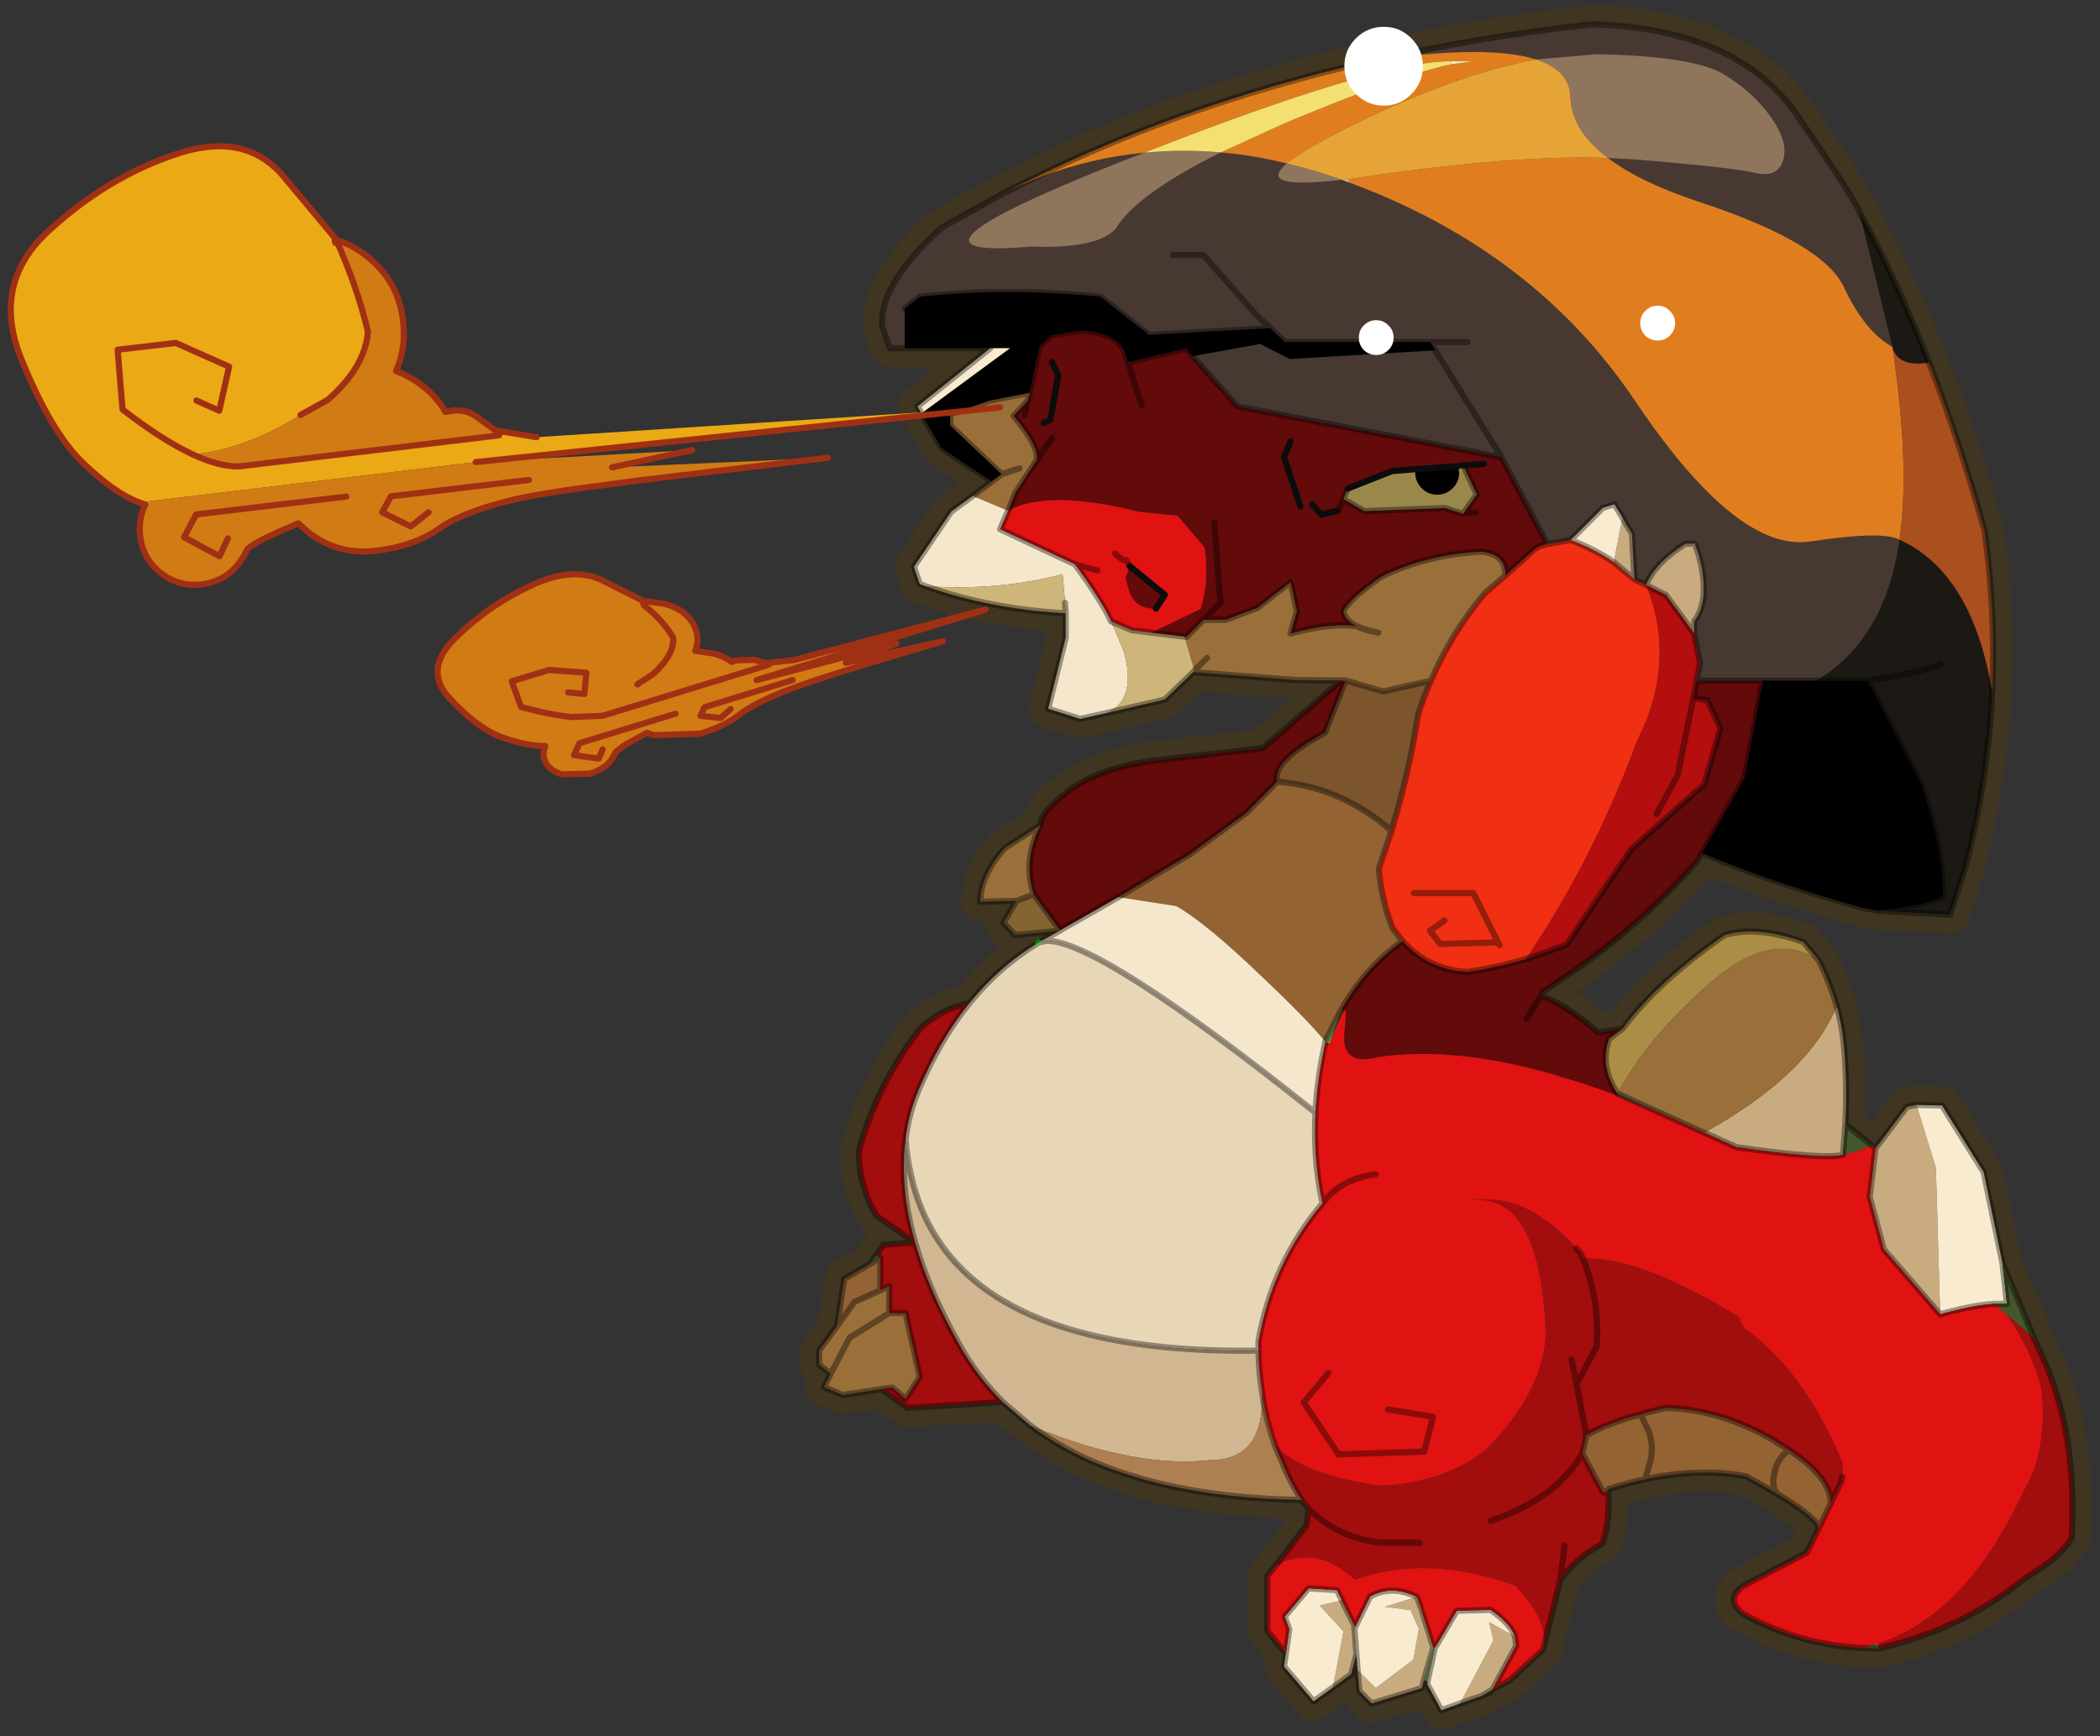 <svg width="682" height="564" xmlns="http://www.w3.org/2000/svg" xmlns:xlink="http://www.w3.org/1999/xlink">
 <rect width="100%" height="100%" fill="#333333" stroke="none"/>
 <defs>
  <g transform="matrix(1,0,0,1,192.55,294) " id="shape0">
   <path id="svg_1" stroke-opacity="0" stroke-linejoin="round" stroke-linecap="round" stroke="#ff00ff" fill="none" d="m187.95,-293.5l0,380l-379.95,0l-0.05,0l0,-380l380,0m-95,294.1l-189.95,0"/>
   <path id="svg_2" stroke-opacity="0" stroke-linejoin="round" stroke-linecap="round" stroke="#ff00ff" fill="none" d="m187.95,-293.5l-190,190l190,190m-380,-380l190,190l-189.95,190"/>
   <path id="svg_3" stroke-width="6.25" stroke-linejoin="round" stroke-linecap="round" stroke="#3f3521" fill="none" d="m107.35,-231.7q-9.7,-14.2 -33.35,-14.85q-18.4,2 -35.2,5.8q-33.15,7.4 -60.35,21.65l-9.95,5.5q-10.25,9.2 -9.8,16l1.25,3.6l16.3,0l-11.8,9.5l0.6,1.1l3.3,5.7l8.15,5.4l-6.6,4.9l-6,8.95l0.95,2.8l0.9,0.35q10.3,3.7 22.75,4.35l0,4l-2.8,11.55l5.15,1.65l13.75,-3.15l4.65,-4.5l16.7,1.3l7.3,0.1l-12.75,11l-18.35,2.1q-8.3,1.25 -13.05,4.75q-4.7,3.55 -4.65,5.65l-5.85,3.75q-3.9,4.35 -4,8.7l5.9,-0.15l-2.05,3.55l1.8,2l7.3,-0.75l0.05,0l0.05,0l-0.1,0l-2.2,1.3l-1.2,0.65l-0.15,0.1q-6.3,3.8 -11.15,9.85q-3.85,0.55 -7.65,3.65q-7.2,9.05 -10.25,20.3q0,5.5 2.8,10.45l6.3,4.4l-5.1,0.35l-2.2,3.1l-4.15,2.4l-1.25,7.75l-2.9,3.95l0,2.2l1.95,1.55l-1.1,2.1l3.05,1.3l6.3,-0.9l4.2,3.05l15.45,-0.95q2.05,2.05 4.5,3.8q6.8,5.15 16.2,8.1q2.65,0.8 5.55,1.5q9.9,2.25 22.25,2.5l1.15,1.45l-0.35,2.65l-6.35,8.2l0,8.95l3,3.65l-0.3,2.15l4.8,5.65l6.05,-4.35l0.9,-3.3l0.5,6l2,2l8.15,-2.55l0.3,-1.25l0.6,0.2l0,0.55l2.3,4.15l6.6,-2.35l4.4,-2.5l5.45,-4.95l2.8,-11.3q1.7,-2.4 3.95,-4.1q1.35,-1 2.9,-1.8q1.25,-3.4 1,-8.9q3,-1 6,-1.6q8.8,-1.9 16.35,-0.55l5.4,3.1l0.05,0.05l0.5,0.3q5.85,3.65 5.8,5.1l-1.9,3.9l-10.35,5.4q-2.95,2.3 0,4.5q8.85,5.05 19.4,5.6l2.75,0.05q13.75,-3.25 23.5,-11.3q6.35,-3.85 7.7,-6.75q0.95,-17.85 -5.3,-30.45l-5.95,-14.1l-3.05,-14.75l-6.7,-10.8l-4.2,-0.1l-1.55,0.3l-5.1,6.7l-4.9,-3.9q0.35,-6.95 -0.3,-13.4l-1.05,-5.75q-1.05,-3.7 -3,-7.45l-2.4,-2.95q-7.5,-2.7 -12.8,-1.15q-10.9,7.6 -16.55,15.15l-3.95,0.7l-2.3,-1.85q-3.35,-2.65 -7,-4.2l0.35,-0.65l6.65,-4.5q5.2,-3.8 9.9,-8.05q4.4,-4.1 8.4,-8.6l0.8,-1.3q7.35,3.05 13.45,5.05q12.2,4 15.05,4.3l11.85,0.55l2.4,-7.65q3.65,-14.15 4.35,-28.45q0.6,-13 -1.25,-26.2q-4.1,-14.65 -9,-27.3q-5.2,-13.25 -11.3,-24.35q-0.35,-1.6 -10.05,-15.7m-72,245.6l0.05,0.15l0.1,-0.35l-0.15,0.2"/>
   <path id="svg_4" fill-rule="evenodd" fill="#473932" d="m122.75,-194.15q-4.5,-2.5 -7.9,-9.75q-3.45,-7.25 -23.75,-13.9q-9.45,-3.15 -14.55,-7.05l4.4,0.25q15.95,1.3 19.6,2.2q3.6,0.8 4.45,-2.1q0.9,-2.9 -2,-7q-2.85,-4.05 -7.75,-7q-5,-2.9 -20.55,-3.2l-9.85,0.85q-7.75,-2.45 -26.05,0.1q16.8,-3.75 35.15,-5.8q23.7,0.7 33.35,14.85q9.7,14.1 10.1,15.7l5.35,21.85m-88.2,-26.7q30.1,11.1 46.5,35.6q16.45,24.45 28.3,22.7q11.85,-1.8 14.55,-0.3q-2.35,16.35 -13.55,22.9l-8.65,0l-10.75,0l0.55,-2.85l-0.95,-4.8l0,-2q1.3,-1.65 1.55,-4.4q0.15,-4.1 -1.45,-8.2l-1.5,0q-5.05,3.2 -6.4,6.7l-1.9,-0.9l-0.4,-7.4l-1.2,-2l-0.05,-0.15l-0.3,-0.5l-1.3,-2.15l-1.9,0.6l-5.2,5.2l-3.8,0.65l-7.45,-14.1l-42.85,-8.25l-7.3,-8.15l11,-2l4.75,2.45l23.65,-1.4l-0.85,-1.35l-23.55,0l-2.4,-2.25l-15.55,0.85l-4.1,0.25l-7.9,-6.2q-15.5,-1.55 -29.35,0l-2.45,1.9l0,6.45l-2.4,0l-1.25,-3.6q-0.5,-6.85 9.75,-16.05l9.95,-5.5q11.05,-5.5 22.85,-6.6l-3.5,1.35q-40.8,16.15 -14.9,13.9q10.55,0.4 13.7,-2.8q3.3,-5.65 17.15,-12.5q5.3,0.45 10.7,1.8q-5.1,4.3 8.95,2.65l1.2,0.45m-28.65,11.75l4.95,0l8.5,9.65l2.35,2.25l-2.35,-2.25l-8.5,-9.65l-4.95,0m42.6,15.5l10.75,17.35l-10.75,-17.35m5.25,-1.35l-6.1,0l6.1,0"/>
   <path id="svg_5" fill-rule="evenodd" fill="#e07e1f" d="m76.55,-224.85q5.1,3.9 14.55,7.05q20.3,6.65 23.75,13.9q3.4,7.25 7.9,9.75q2.9,19.3 1.15,31.3q-2.7,-1.5 -14.55,0.3q-11.85,1.75 -28.3,-22.7q-16.4,-24.5 -46.5,-35.6l-0.1,-0.55l3.1,-0.45q23.8,-3.5 39,-3m-37.75,-15.9q18.3,-2.55 26.05,-0.1q-12.85,2.35 -30.25,10.9q-7.6,3.8 -10.2,6q-5.4,-1.35 -10.7,-1.8l10.4,-4.75q18.6,-7.8 27,-9.55l3.5,-0.5l-3.65,0q-11.85,0 -49.7,14.85q-11.8,1.1 -22.85,6.6q27.25,-14.2 60.4,-21.65"/>
   <path id="svg_6" fill-rule="evenodd" fill="#8f755c" d="m64.85,-240.85l9.85,-0.85q15.55,0.3 20.55,3.2q4.9,2.95 7.75,7q2.9,4.1 2,7q-0.85,2.9 -4.45,2.1q-3.65,-0.9 -19.6,-2.2l-4.4,-0.25q-5.95,-4.45 -6.1,-9.95q-0.15,-4.3 -5.6,-6.05m-63.6,15.15q6.1,-0.6 12.45,-0.05q-13.85,6.85 -17.15,12.5q-3.15,3.2 -13.7,2.8q-25.9,2.25 14.9,-13.9l3.5,-1.35m32.1,4.4q-14.05,1.65 -8.95,-2.65q4.45,1.05 8.95,2.65"/>
   <path id="svg_7" fill-rule="evenodd" fill="#1c1813" d="m122.75,-194.15l-5.35,-21.85q6.1,11.1 11.3,24.4q-5.15,0.8 -5.95,-2.55m-12.4,54.2q11.2,-6.55 13.55,-22.9q11.8,5.35 15.05,24.7q-0.7,14.35 -4.35,28.45l-2.5,7.75l-11.8,-0.65l2.8,-0.35q5.85,-0.8 7.85,-1.95q0.05,-7.7 -3.5,-18.15l-8.7,-16.9l-8.4,0m20.3,-2.85q-1.15,1.15 -11.9,2.85q10.75,-1.7 11.9,-2.85"/>
   <path id="svg_8" fill-rule="evenodd" fill="#aa4f1e" d="m123.9,-162.85q1.75,-12 -1.15,-31.3q0.8,3.35 5.95,2.55q4.9,12.6 9,27.25q1.85,13.2 1.25,26.2q-3.25,-19.35 -15.05,-24.7"/>
   <path id="svg_9" fill-rule="evenodd" fill="#c8ac80" d="m82.75,-155.5q1.35,-3.5 6.4,-6.7l1.5,0q1.6,4.1 1.45,8.2q-0.25,2.75 -1.55,4.4l0,2l-4.6,-6.3q-1.6,-0.75 -3.2,-1.6m30.95,68.4q0.8,2.9 1.1,5.75q0.65,6.5 0.3,13.45l-0.4,4.95q-3.05,0.8 -17.3,-1.25l-5.2,-2.35q16.9,-9.35 21.5,-20.55m6.3,23.1l5.1,-6.75l1.55,-0.3l3.15,10.2l0.7,23.8l-9.15,-10.55l-2.3,-8.55l0.95,-7.85m-63.9,88.9l-3.55,1.25l5.4,-10.25l-0.7,-2.95l4.2,2.35l0.2,1.45l-3.85,7.15l-1.7,1m-9.45,-2.55l-0.3,1.3l-8.15,2.5l-2,-2l-0.25,-2.9l-0.05,-0.5l2.95,2.9l6.1,-4.6l0.9,-5l-1.35,-3.05l-4.15,-0.55l5.15,-1.6l0.1,0.1l0.55,1.65l0.2,0.65l1.85,5.8l-1.55,5.3m-11.75,-1.1l-0.1,0.2l-2.9,2.1l1.7,-9.1l-3.85,-4.2l3.6,-0.85l0,0.05l2.15,4.3l-0.15,0.15l0.05,0.2l0.3,4.05l-0.8,3.1m44,-187.7l0.3,0.5l0.05,0.15l1.2,2l0.4,7.4l-3.35,-2.8l1.4,-7.25"/>
   <path id="svg_10" fill-rule="evenodd" fill="#000000" d="m101.7,-139.95l8.65,0l8.4,0l8.7,16.9q3.55,10.45 3.5,18.15q-2,1.15 -7.85,1.95l-2.8,0.35l-1.8,-0.35q-3.9,-0.9 -13.2,-3.95q-6.15,-2 -13.5,-5.05l6.9,-12.15l3,-15.85m-125.2,-32.35l-8.15,-5.4l-3.3,-5.65l14.4,-10.6l-3.2,0l-13.9,0l0,-6.45l2.45,-1.9q13.85,-1.55 29.35,0l7.9,6.2l4.1,-0.25l15.55,-0.85l2.4,2.25l23.55,0l0.85,1.35l-23.65,1.4l-4.75,-2.45l-11,2l-0.5,-0.6l-0.5,-0.65l-1.95,-2.45l1.95,2.45l-0.05,0l-9.45,2.25l-0.55,-1.8q-1.5,-3 -6.95,-3.35l-4.95,0.75l-1.9,1.8l-1.6,7.5l0,0.05l-6.6,1.3l-6.3,2.2l0,1.8l8.35,7.9l-1.6,1.2m75.7,-2.5l0.2,1.05q0,1.5 -1.05,2.55q-1.05,1.05 -2.55,1.05q-1.45,0 -2.5,-1.05q-1.05,-1.05 -1.05,-2.55l0.05,-0.55l6.9,-0.5"/>
   <path id="svg_11" fill-rule="evenodd" fill="#b40e0e" d="m90.55,-147.6l0.95,4.8l-0.55,2.85l-0.55,2.9l2.3,0.25l2.1,4.6l-2.6,9.05l-11.9,10.6l-10.45,15.45l-3.2,1.2l-3.4,1.15l3.4,-5.3l1.75,-2.9q7.6,-12.9 12.95,-27.45q6.35,-12.5 1.4,-25.1q1.6,0.85 3.2,1.6l4.6,6.3m-6.1,29.3l3.4,-6.25l2.55,-12.5l-2.55,12.5l-3.4,6.25"/>
   <path id="svg_12" fill-rule="evenodd" fill="#630a0a" d="m90.95,-139.95l10.75,0l-3,15.85l-6.9,12.15l-0.75,1.3q-3.55,4.05 -7.5,7.7l-0.95,0.9q-4.7,4.25 -9.85,8.05l-6.1,4.15l-0.6,0.4l-0.35,0.6l0.95,0.4q3.15,1.5 6.1,3.8l2.25,1.85l3.95,-0.65l-2.2,1.65q-1.6,4.45 1.35,8.9l-0.1,0.3l-5.25,-1.85l-6.1,-1.85q-15.7,-4.3 -27.5,-2.5q-6.2,1.6 -5.35,-4.55q0.45,-3.9 -0.2,-2.95l-0.35,-0.2q3.95,-6.95 9.95,-11.15q4.2,4.65 10.5,5q4.75,-0.7 9.55,-2.1l3.4,-1.15l3.2,-1.2l10.45,-15.45l11.9,-10.6l2.6,-9.05l-2.1,-4.6l-2.3,-0.25l0.55,-2.9m-106.55,23.45q-0.05,-2.1 4.7,-5.65q4.75,-3.5 13.05,-4.75l18.35,-2.1l12.75,-11l0.6,0.3l-3.25,8.2q-8.7,4.7 -7.75,7.95l-5.05,5.1l-9.15,6.7l-11.6,6.95l-9.45,5.4l-4.3,-5.85q-1.75,-5.6 1.1,-11.25m24.2,-76.75l0.5,0.6l7.3,8.15l42.85,8.25l7.45,14.1q-1.5,0.35 -2.05,0.85l-4.75,4.25q0.1,-3.55 -4.05,-3.85q-8.75,0.5 -16,4q-5.25,3.6 -6.25,5.65q0.2,1.45 2.15,2.45q-4.3,-0.6 -10.75,1.2l1.05,-3.65l-1.05,-4.7l-5.4,4.2l-5.1,1.9l-3.6,0l-2.8,2.8l-0.3,-0.05l-5.4,-0.65l8,-3.85q1.45,-4.6 0.65,-10l-4.4,-5.15l-6.1,-0.6q-14.9,-3.75 -21.4,-0.2l1.2,-2.95l3.15,-4.85l0.1,-0.05q1.15,-1.9 -3.55,-7.55l2.3,-2.5l0.3,-1.25l0,-0.05l1.6,-7.5l1.9,-1.8l4.95,-0.75q5.45,0.35 6.95,3.35l0.55,1.8l9.45,-2.25l0.55,0.65m-26.8,10.3l0.55,-2.5l-0.55,2.5m4.5,3.55l-2.7,4l2.7,-4m-1.35,-2.4l1.05,-0.5l1.3,-7.3l-1.05,-2.1l1.05,2.1l-1.3,7.3l-1.05,0.5m27.65,16.15l1.05,13.05l-2.75,2.75l2.75,-2.75l-1.05,-13.05m-9.45,14l-0.35,0q-3.25,-0.05 -4.1,-3.2l-0.5,-1.8l0.7,-1.9l5.7,4.65l-1.45,2.25m53.25,-23.5l-3.35,0.25l3.35,-0.25m-11.1,0.85l-3.8,0.3l-7.2,2.85l-0.7,1.7l3.4,1.95l13.1,-0.5l2.8,0.9l0.15,0l2.2,-3.1l-2.2,-4.7l-0.85,0.1l-6.9,0.5m9.75,7l-2,0.2l2,-0.2m-28.4,-0.9l-2.7,-8.05l1.05,-2.55l-1.05,2.55l2.7,8.05m5.95,0.75l0.15,-0.2l-0.25,0.1l0.1,0.1m-0.1,-0.1l-2.45,0.65l-1.5,-1.65l1.5,1.65l2.45,-0.65m1.1,-1.9l-0.85,1.8l0.85,-1.8m29.75,84.4l2.35,-3.8l-2.35,3.8m-62.5,-99.6l-2.25,-7l2.25,7"/>
   <path id="svg_13" fill-rule="evenodd" fill="#f8ebcf" d="m126.65,-71.05l4.15,0.1l6.75,10.8l3.05,14.75l0.75,6.65l-0.65,0l-1.35,0q-3.5,0.2 -8.85,1.7l-0.7,-23.8l-3.15,-10.2m-74.1,97.2l-3.05,1.1l-2.25,-4.15l0,-0.55l1.2,-5.45l0.05,-0.05l3.5,-5.95l5.5,-0.15q3.25,2.25 3.95,4.35l-4.2,-2.35l0.7,2.95l-5.4,10.25m-20.65,-2.6l-3.15,2.25l-4.8,-5.65l0.3,-2.1l0.55,-3.95l-0.75,-2.05l3.9,-4.6l4.6,0.3l0.8,1.65l-3.6,0.85l3.85,4.2l-1.7,9.1m-66.85,-206.9l-0.6,-1.15l11.8,-9.45l3.2,0l-14.4,10.6m113.85,16.9l-1.4,7.25q-3,-2.05 -7,-3.6l5.2,-5.2l1.9,-0.6l1.3,2.15m-43.4,180.2l2.45,-5l0.25,-0.1q3.35,-1.75 7.3,0.2l-5.15,1.6l4.15,0.55l1.35,3.05l-0.9,5l-6.1,4.6l-2.95,-2.9l-0.2,-2.6l-0.3,-4.05l0.1,-0.35"/>
   <path id="svg_14" fill-rule="evenodd" fill="#ac8d46" d="m78.95,-83.45q5.65,-7.6 16.55,-15.2q5.35,-1.55 12.8,1.15l2.45,2.95q-7.65,-5.1 -17.75,3.8q-10.15,8.9 -14.9,17.85q-2.95,-4.45 -1.35,-8.9l2.2,-1.65"/>
   <path id="svg_15" fill-rule="evenodd" fill="#9a6f3a" d="m110.75,-94.55q1.9,3.75 2.95,7.45q-4.6,11.2 -21.5,20.55l-0.05,0l-7.2,-3.25l-6.85,-3.1q4.75,-8.95 14.9,-17.85q10.1,-8.9 17.75,-3.8m-152.15,69.65l-6.3,0.95l-3.05,-1.3l1.1,-2.15l-1.9,-1.5l0,-2.25l2.9,-3.95l2.85,-3.95l4.2,-1.9l1.45,-0.7l0,4.4l2.65,0l2.3,10.35l-2.3,3.6l-2.15,-1.85l-1.75,0.25m21.9,-79.3l-5.9,0.15q0.1,-4.35 4,-8.7l5.8,-3.75q-2.85,5.65 -1.1,11.25l-2.8,1.05m52.75,-35.8l-7.3,-0.05l-16.75,-1.3l0.2,-0.25l-1.6,-5.5l0.3,0.05l2.8,-2.8l3.6,0l5.1,-1.9l5.4,-4.2l1.05,4.7l-1.05,3.65q6.45,-1.8 10.75,-1.2q-1.95,-1 -2.15,-2.45q1,-2.05 6.25,-5.65q7.25,-3.5 16,-4q4.15,0.3 4.05,3.85l-3.4,2.95q-5.4,6.45 -8.7,14.15l-7.75,1.75l-6.15,-1.8l-0.65,0m-59.85,-29.95l3.1,-2.35l1.6,-1.2l-8.35,-7.9l0,-1.8l6.3,-2.2l6.6,-1.3l-0.3,1.25l-2.3,2.5q4.7,5.65 3.55,7.55l-0.1,0.05l-3.15,4.85l-1.2,2.95l-5.75,-2.4m7.6,-4.5l-2.9,0.95l2.9,-0.95m30.45,30.8l-2.05,2.05l2.05,-2.05m24.3,-5.15q1.35,0.65 3.5,1.05q-2.15,-0.4 -3.5,-1.05m-85.4,121.4l3.05,-5.85l6.45,-4l-6.45,4l-3.05,5.85"/>
   <path id="svg_16" fill-rule="evenodd" fill="#e01212" d="m119.45,-64.45l0.55,0.45l-0.95,7.85l2.3,8.55l9.15,10.55q5.35,-1.5 8.85,-1.7l2.05,1.85q4.1,6 5.55,11.95q1.05,10.1 -2.9,16.65q-9.3,20.05 -23.65,24.75l-2.5,0.7q-10.6,-0.55 -19.45,-5.6q-2.9,-2.2 0,-4.45l10.4,-5.45l1.9,-3.9l2,-4.15l1.65,-3.4l0.2,-0.85l0.1,-2.15q-6.35,-15.2 -16,-21.95l-0.95,-1.9q-8.2,-5 -14.55,-7.35q-5.95,-2.2 -10.45,-2.1l-0.25,0l-0.45,-1l-0.65,-0.65q-2.35,-2.65 -4.75,-4.4q-5.8,-4.3 -12.05,-3.45q10.95,-1 11.85,21.45q-0.15,9.45 -9.75,19.15q-6.6,5.25 -17.05,5.8q-12.6,-1.7 -17.2,-6.6l-0.45,-1.4q-1.15,-3.6 -1.65,-7.4q-0.5,-3.2 -0.55,-6.55l0,-1.55q2.25,-12.75 10.4,-22.35q-0.85,-3.95 -1.1,-7.9q-0.2,-3.4 -0.05,-6.85q0.3,-5.6 1.6,-11.4l0.7,0.15l0.95,-2.4q0.85,-2.3 1.3,-2.85q0.65,-0.95 0.2,2.95q-0.85,6.15 5.35,4.55q11.8,-1.8 27.5,2.5l6.1,1.85l5.25,1.85l6.95,2.8l7.2,3.25l0.05,0l5.2,2.35q14.25,2.05 17.3,1.25l0.05,0.1l4.7,-1.6m-53.45,81.9l-5.45,4.95l-2.75,1.5l3.85,-7.15l-0.2,-1.45q-0.7,-2.1 -3.95,-4.35l-5.5,0.15l-3.5,5.95l-0.3,0l-1.85,-5.8l-0.2,-0.65l-0.55,-1.65l-0.1,-0.1q-3.95,-1.95 -7.3,-0.2l-0.25,0.1l-2.45,5l-2.15,-4.3l0,-0.05l-0.8,-1.65l-4.6,-0.3l-3.9,4.6l0.75,2.05l-0.55,3.95l-3,-3.65l0,-8.95l1.4,-1.75q6.65,-3.45 12.8,2.35q11.9,-4.2 26,0.95q5.85,6.05 4.5,10.45l-0.05,0.05l0.1,-0.05m-86.85,-185q6.5,-3.55 21.4,0.2l6.1,0.6l4.4,5.15q0.8,5.4 -0.65,10l-8,3.85l-3.2,-0.4l-3.35,-1.45q-1.35,-3.1 -5.85,-9.25l3.65,1l-3.65,-1l-12.15,-5.7l1.3,-3m19.75,9l-0.7,1.9l0.5,1.8q0.85,3.15 4.1,3.2l0.35,0l1.45,-2.25l-5.7,-4.65l-0.6,-1l0.6,1m-1.2,-1.05l-1.2,-1l1.2,1m41.15,99.8q-5.75,0.75 -8.65,4.75q2.9,-4 8.65,-4.75m2,38.2l7.3,1.2l-1.45,5.65l-13.9,0.45l-5.65,-8.45l4,-4.75l-4,4.75l5.65,8.45l13.9,-0.45l1.45,-5.65l-7.3,-1.2"/>
   <path id="svg_17" fill-rule="evenodd" fill="#43582c" d="m115.1,-67.9l4.35,3.45l-4.7,1.6l-0.05,-0.1l0.4,-4.95m25.5,22.5l5.15,12.25l-4.35,-3.75l-2.05,-1.85l1.35,0l0.65,0l-0.75,-6.65m-106.75,-94.3l-0.6,-0.3l0.65,0l-0.05,0.3m-1.1,-27.95l-0.15,0.2l-0.1,-0.1l0.25,-0.1m45.25,95.05l0.1,-0.3l6.85,3.1l-6.95,-2.8m-44.75,-13.85l0.35,0.15q-0.45,0.55 -1.3,2.85l-0.95,2.4l1.7,-5.1l0.2,-0.3"/>
   <path id="svg_18" fill-rule="evenodd" fill="#a20d0d" d="m145.75,-33.15l0.7,1.6l0,0.25l0.1,0q6.25,12.6 5.3,30.5q-1.35,2.85 -7.7,6.7q-9.75,8.05 -23.55,11.3l-0.2,-0.75q14.35,-4.7 23.65,-24.75q3.95,-6.55 2.9,-16.65q-1.45,-5.95 -5.55,-11.95l4.35,3.75m-69.15,24.5q0.3,5.55 -1,8.9q-1.5,0.8 -2.85,1.8q-2.25,1.7 -3.95,4.1l-2.8,11.3l-0.05,0q1.35,-4.4 -4.5,-10.45q-14.1,-5.15 -26,-0.95q-6.15,-5.8 -12.8,-2.35l4.95,-6.5l0.35,-2.65l-1.15,-1.45q-1.45,-2.25 -2.55,-4.65l-1.8,-4.25q4.6,4.9 17.2,6.6q10.45,-0.55 17.05,-5.8q9.6,-9.7 9.75,-19.15q-0.9,-22.45 -11.85,-21.45q6.25,-0.85 12.05,3.45q2.4,1.75 4.75,4.4l0.65,0.65l0.45,1l0.25,0q4.5,-0.1 10.45,2.1q6.35,2.35 14.55,7.35l0.95,1.9q9.65,6.75 16,21.95l-0.1,2.15l-0.2,0.85l-1.65,3.4q-0.15,-4 -5.85,-7.95l-0.9,-0.65l-2.35,-1.45l-0.3,-0.2q-8.6,-4.95 -17.35,-5.2l-2.8,0.65l-1.35,0.4q-5.4,1.45 -8.8,3.4l-1.6,-8.3l3.25,-6.05q0.55,-7.1 -1.95,-13.7l-0.25,-0.65l0.25,0.65q2.5,6.6 1.95,13.7l-3.25,6.05l1.6,8.3l-0.65,2.95l3.2,6q0.3,0.85 1,-0.2m-98.3,-14.15l-15.5,0.95l-4.2,-3.05l1.75,-0.25l2.15,1.85l2.3,-3.6l-2.3,-10.35l-2.65,0l0,-4.4l-1.45,0.7l0,-5.25l-0.65,-0.45l1.15,-1.7l5.15,-0.35l-6.3,-4.35q-2.85,-5 -2.85,-10.5q3.1,-11.25 10.25,-20.25q3.85,-3.15 7.65,-3.7q-4.75,5.9 -8.15,13.95q-1.65,3.85 -2.15,8.1q-1,7.75 1.55,16.75q2.25,7.9 7.3,16.8q2.85,5.05 6.95,9.1m92.35,-6.85l0.8,3.95l-0.8,-3.95m1.75,15.2q-2.1,3.6 -5.75,6.35q-3.7,2.75 -9.15,4.6q5.45,-1.85 9.15,-4.6q3.65,-2.75 5.75,-6.35m-26.45,14.5l-6.35,0q-7,-0.85 -11.65,-5.5q4.65,4.65 11.65,5.5l6.35,0m22.85,6.1l0.7,-5.65l-0.7,5.65"/>
   <path id="svg_19" fill-rule="evenodd" fill="#75a44f" d="m146.45,-31.55l0.1,0.25l-0.1,0l0,-0.25m-113.4,-54.6l-1.7,5.1l-0.7,-0.15l0,-0.15l2.4,-4.8"/>
   <path id="svg_20" fill-rule="evenodd" fill="#946334" d="m110.75,-2.25q0.05,-1.45 -5.8,-5.1l-0.55,-0.3l-0.05,-0.05l-5.35,-3.05q-7.3,-1.35 -15.8,0.35l-0.6,0.15q-2.95,0.6 -6,1.6q-0.7,1.05 -1,0.2l-3.2,-6l0.65,-2.95q3.4,-1.95 8.8,-3.4l1.35,-0.4l2.8,-0.65q8.75,0.25 17.35,5.2l0.3,0.2l2.35,1.45l0.9,0.65q5.7,3.95 5.85,7.95l-2,4.15m-159.4,-32.85l1.2,-7.7l4.2,-2.45l1.65,-0.95l0,5.25l-4.2,1.9l-2.85,3.95m153,27.4q-1.35,-0.85 -0.8,-3.4q0.45,-2.65 2.45,-3.9q-2,1.25 -2.45,3.9q-0.55,2.55 0.8,3.4m-107.3,-97.1l11.6,-6.95l9.15,-6.7l5.05,-5.1q10.35,0.8 18.55,8l-2.05,6.1q0.35,4.8 2.2,9.65l1.65,2.15q-6,4.2 -9.95,11.15l0,0.05l-0.2,0.3l-2.4,4.8q-3,-3.65 -10.3,-10.55q-9.05,-8.7 -13.9,-11.45l-9.4,-1.45m85.55,94.55l0.7,-2.5q0.8,-2.5 -0.1,-5.25l-1.35,-2.8l1.35,2.8q0.9,2.75 0.1,5.25l-0.7,2.5"/>
   <path id="svg_21" fill-rule="evenodd" fill="#497430" d="m120.6,17.2l-2.7,-0.05l2.5,-0.7l0.2,0.75m-163.85,-62.45l1,-1.4l0.65,0.45l-1.65,0.95m109.2,62.7l0.05,0l-0.1,0.05l0.05,-0.05"/>
   <path id="svg_22" fill-rule="evenodd" fill="#e6a437" d="m76.55,-224.85q-15.2,-0.5 -39,3l-3.1,0.45l-0.1,0l-1,0.1q-4.5,-1.6 -8.95,-2.65q2.6,-2.2 10.2,-6q17.4,-8.55 30.25,-10.9q5.45,1.75 5.6,6.05q0.15,5.5 6.1,9.95"/>
   <path id="svg_23" fill-rule="evenodd" fill="#f4e071" d="m50.95,-240.55l0.15,0.5q-8.4,1.75 -27,9.55l-10.4,4.75q-6.35,-0.55 -12.45,0.05q37.85,-14.85 49.7,-14.85"/>
   <path id="svg_24" fill-rule="evenodd" fill="#f4e7b9" d="m51.1,-240.05l-0.15,-0.5l3.65,0l-3.5,0.5"/>
   <path id="svg_25" fill-rule="evenodd" fill="#ff910b" d="m34.45,-221.4l0.1,0.55l-0.2,-0.55l0.1,0"/>
   <path id="svg_26" fill-rule="evenodd" fill="#d3bd98" d="m34.35,-221.4l0.2,0.55l-1.2,-0.45l1,-0.1"/>
   <path id="svg_27" fill-rule="evenodd" fill="#a47a48" d="m8.1,-193.9l0.5,0.65l-0.55,-0.65l0.05,0"/>
   <path id="svg_28" fill-rule="evenodd" fill="#f5e7cb" d="m-15.85,-97.45l1.15,-0.65l2.25,-1.25l0.05,0l0,-0.05l9.45,-5.4l9.4,1.45q4.85,2.75 13.9,11.45q7.3,6.9 10.3,10.55l0,0.15q-1.3,5.8 -1.6,11.4q-35.4,-28.2 -43.75,-27.9l-1.15,0.25m11.2,-37.3l-4.5,1l-5.2,-1.65l2.85,-11.55l0,-3.95l-0.1,-1.7l-0.4,-4.65q-10.4,2.75 -22.25,1.95l-0.95,-0.35l-0.95,-2.8l6.05,-8.95l3.5,-2.55l5.75,2.4l-1.3,3l12.15,5.7q4.5,6.15 5.85,9.25l2,4.65q2.3,7.8 -2.5,10.2"/>
   <path id="svg_29" fill-rule="evenodd" fill="#ceb579" d="m9.2,-141.35l-4.6,4.45l-9.25,2.15q4.8,-2.4 2.5,-10.2l-2,-4.65l3.35,1.45l3.2,0.4l5.4,0.65l1.6,5.5l-0.2,0.25m-20.7,-9.55q-12.45,-0.7 -22.75,-4.4q11.85,0.8 22.25,-1.95l0.4,4.65l0.1,1.7"/>
   <path id="svg_30" fill-rule="evenodd" fill="#846431" d="m-12.45,-99.35l-7.3,0.7l-1.85,-2l2.1,-3.55l2.8,-1.05l4.3,5.85l-0.05,0.05"/>
   <path id="svg_31" fill-rule="evenodd" fill="#9a884b" d="m45.3,-174.3l-0.05,0.55q0,1.5 1.05,2.55q1.05,1.05 2.5,1.05q1.5,0 2.55,-1.05q1.05,-1.05 1.05,-2.55l-0.2,-1.05l0.85,-0.1l2.2,4.7l-2.2,3.1l-0.15,0l-2.8,-0.9l-13.1,0.5l-3.4,-1.95l0.7,-1.7l7.2,-2.85l3.8,-0.3"/>
   <path id="svg_32" fill-rule="evenodd" fill="#f02f13" d="m59.9,-157.05l4.75,-4.25q0.55,-0.5 2.05,-0.85l3.8,-0.65q4,1.55 7,3.6l3.35,2.8l1.9,0.9q4.95,12.6 -1.4,25.1q-5.35,14.55 -12.95,27.45l-1.75,2.9l-3.4,5.3q-4.8,1.4 -9.55,2.1q-6.3,-0.35 -10.5,-5l-1.65,-2.15q-1.85,-4.85 -2.2,-9.65l2.05,-6.1q2.9,-9.55 4.3,-18.8q0.9,-2.9 2.1,-5.6q3.3,-7.7 8.7,-14.15l3.4,-2.95"/>
   <path id="svg_33" fill-rule="evenodd" fill="#7d552d" d="m22.85,-123.55q-0.95,-3.25 7.75,-7.95l3.25,-8.2l0.05,-0.3l6.15,1.8l7.75,-1.75q-1.2,2.7 -2.1,5.6q-1.4,9.25 -4.3,18.8q-8.2,-7.2 -18.55,-8"/>
   <path id="svg_34" fill-rule="evenodd" fill="#9b150f" d="m33.25,-86.5l0.35,0.2l-0.35,-0.15l0,-0.05"/>
   <path id="svg_35" fill-rule="evenodd" fill="#e8d7b7" d="m-27.2,-87.5q4.9,-6.05 11.2,-9.85l0.15,-0.1l1.15,-0.25q8.35,-0.3 43.75,27.9q-0.15,3.45 0.05,6.85q0.25,3.95 1.1,7.9q-8.15,9.6 -10.4,22.35l0,1.55q-16.2,0.25 -27.85,-2.7q-27.5,-6.9 -29.45,-31.6q0.5,-4.25 2.15,-8.1q3.4,-8.05 8.15,-13.95"/>
   <path id="svg_36" fill-rule="evenodd" fill="#d0b792" d="m-17.25,-19l-4.45,-3.8q-4.1,-4.05 -6.95,-9.1q-5.05,-8.9 -7.3,-16.8q-2.55,-9 -1.55,-16.75q1.95,24.7 29.45,31.6q11.65,2.95 27.85,2.7q0.05,3.35 0.55,6.55q0.25,4.75 -1.2,7.5q-2.05,3.8 -7.4,3.75q-8.55,0.95 -19.8,-2.35q-4.35,-1.3 -9.2,-3.3"/>
   <path id="svg_37" fill-rule="evenodd" fill="#ad8052" d="m26.8,-6.9q-12.4,-0.2 -22.3,-2.5q-2.85,-0.65 -5.5,-1.5q-3.75,-1.15 -7.05,-2.65q-5.05,-2.35 -9.2,-5.45q4.85,2 9.2,3.3q11.25,3.3 19.8,2.35q5.35,0.05 7.4,-3.75q1.45,-2.75 1.2,-7.5q0.5,3.8 1.65,7.4l0.45,1.4l1.8,4.25q1.1,2.4 2.55,4.65"/>
   <path id="svg_38" fill-rule="evenodd" fill="#82a66a" d="m47.25,22.55l-0.6,-0.2l1.55,-5.3l0.25,0.05l-1.2,5.45"/>
   <path id="svg_39" fill-rule="evenodd" fill="#85b456" d="m48.2,17.05l0.3,0l-0.05,0.05l-0.25,-0.05"/>
   <path id="svg_40" stroke-opacity="0.38" stroke-linejoin="round" stroke-linecap="round" stroke="#000000" fill="none" d="m117.4,-216q-0.4,-1.6 -10.1,-15.7q-9.65,-14.15 -33.35,-14.85q-18.35,2.05 -35.15,5.8m89.9,49.15q-5.2,-13.3 -11.3,-24.4m-34.65,60.5q1.35,-3.5 6.4,-6.7l1.5,0q1.6,4.1 1.45,8.2q-0.25,2.75 -1.55,4.4l0,2l0.95,4.8l-0.55,2.85l10.75,0l8.65,0l8.4,0q10.75,-1.7 11.9,-2.85m8.3,4.65q0.6,-13 -1.25,-26.2q-4.1,-14.65 -9,-27.25m-65.45,96.85l3.4,-1.15l3.2,-1.2l10.45,-15.45l11.9,-10.6l2.6,-9.05l-2.1,-4.6l-2.3,-0.25l-2.55,12.5l-3.4,6.25m6.5,-21.65l-0.55,2.9m1.4,25.1l-0.75,1.3q-3.55,4.05 -7.5,7.7l-0.95,0.9q-4.7,4.25 -9.85,8.05l-6.1,4.15l-0.6,0.4l-0.35,0.6l0.95,0.4q3.15,1.5 6.1,3.8l2.25,1.85l3.95,-0.65q5.65,-7.6 16.55,-15.2q5.35,-1.55 12.8,1.15l2.45,2.95q1.9,3.75 2.95,7.45q0.8,2.9 1.1,5.75q0.65,6.5 0.3,13.45l4.35,3.45l0.55,0.45l5.1,-6.75l1.55,-0.3l4.15,0.1l6.75,10.8l3.05,14.75l5.15,12.25l0.7,1.6l0.1,0.25q6.25,12.6 5.3,30.5q-1.35,2.85 -7.7,6.7q-9.75,8.05 -23.55,11.3l-2.7,-0.05q-10.6,-0.55 -19.45,-5.6q-2.9,-2.2 0,-4.45l10.4,-5.45l1.9,-3.9q0.05,-1.45 -5.8,-5.1l-0.55,-0.3l-0.05,-0.05l-5.35,-3.05q-7.3,-1.35 -15.8,0.35l-0.6,0.15q-2.95,0.6 -6,1.6q0.3,5.55 -1,8.9q-1.5,0.8 -2.85,1.8q-2.25,1.7 -3.95,4.1l-2.8,11.3l-5.45,4.95l-2.75,1.5l-0.3,0.45l-1.4,0.55l-3.55,1.25l-3.05,1.1l-2.25,-4.15l0,-0.55l-0.6,-0.2l-0.3,1.3l-8.15,2.5l-2,-2l-0.25,-2.9l-1.05,0l-0.1,0.2l-2.9,2.1l-3.15,2.25l-4.8,-5.65l0.3,-2.1l-3,-3.65l0,-8.95l1.4,-1.75l4.95,-6.5l0.35,-2.65l-1.15,-1.45q-12.4,-0.2 -22.3,-2.5q-2.85,-0.65 -5.5,-1.5q-3.75,-1.15 -7.05,-2.65q-5.05,-2.35 -9.2,-5.45l-4.45,-3.8l-15.5,0.95l-4.2,-3.05l-6.3,0.95l-3.05,-1.3l1.1,-2.15l-1.9,-1.5l0,-2.25l2.9,-3.95l1.2,-7.7l4.2,-2.45l1,-1.4l1.15,-1.7l5.15,-0.35l-6.3,-4.35q-2.85,-5 -2.85,-10.5q3.1,-11.25 10.25,-20.25q3.85,-3.15 7.65,-3.7q4.9,-6.05 11.2,-9.85m0.15,-0.1l1.15,-0.65l2.25,-1.25l-7.3,0.7l-1.85,-2l2.1,-3.55l-5.9,0.15q0.1,-4.35 4,-8.7l5.8,-3.75q-0.05,-2.1 4.7,-5.65q4.75,-3.5 13.05,-4.75l18.35,-2.1l12.75,-11l-7.3,-0.05l-16.75,-1.3l-4.6,4.45l-9.25,2.15l-4.5,1l-5.2,-1.65l2.85,-11.55l0,-3.95q-12.45,-0.7 -22.75,-4.4l-0.95,-0.35l-0.95,-2.8l6.05,-8.95l3.5,-2.55l3.1,-2.35l-8.15,-5.4l-3.3,-5.65l-0.6,-1.15l11.8,-9.45l-13.9,0l-2.4,0l-1.25,-3.6q-0.5,-6.85 9.75,-16.05l9.95,-5.5q27.25,-14.2 60.4,-21.65m62.9,100.8l-3,15.85l-6.9,12.15q7.35,3.05 13.5,5.05q9.3,3.05 13.2,3.95l1.8,0.35l2.8,-0.35q5.85,-0.8 7.85,-1.95q0.05,-7.7 -3.5,-18.15l-8.7,-16.9m1.55,37.35l11.8,0.65l2.5,-7.75q3.65,-14.1 4.35,-28.45m-46.75,71.6l5.2,2.35q14.25,2.05 17.3,1.25l0.4,-4.95m-30.15,-1.9l7.2,3.25l0.05,0m22.4,55.9l-0.2,0.85l-1.65,3.4l-2,4.15m9.25,-61.75l-0.95,7.85l2.3,8.55l9.15,10.55q5.35,-1.5 8.85,-1.7l1.35,0l0.65,0l-0.75,-6.65m-36.95,28.95l2.35,1.45l0.9,0.65q5.7,3.95 5.85,7.95m-6.75,-8.6q-2,1.25 -2.45,3.9q-0.55,2.55 0.8,3.4m-55.85,-185.9l-0.85,-1.35l-23.55,0l-2.4,-2.25l-15.55,0.85l1.95,2.45l0.5,0.65l0.5,0.6l7.3,8.15l42.85,8.25l-10.75,-17.35m-26.8,-3.6l-2.35,-2.25l-8.5,-9.65l-4.95,0m41.75,14.15l6.1,0m-91.4,-5.45l2.45,-1.9q13.85,-1.55 29.35,0l7.9,6.2l4.1,-0.25m-23.5,9.65l0,-0.05l1.6,-7.5l1.9,-1.8l4.95,-0.75q5.45,0.35 6.95,3.35l0.55,1.8l9.45,-2.25m-25.7,8.45l-0.55,2.5m0.85,-3.75l-0.3,1.25l-2.3,2.5q4.7,5.65 3.55,7.55l2.7,-4m-2.7,4l-0.1,0.05l-3.15,4.85l-1.2,2.95l-1.3,3l12.15,5.7q4.5,6.15 5.85,9.25l3.35,1.45l3.2,0.4l5.4,0.65l0.3,0.05l2.8,-2.8l2.75,-2.75l-1.05,-13.05m-13.7,7.1l-0.6,-1m-9.8,8.65l-0.1,-1.7m1.6,-6.25l3.65,1m2.85,-2.75l1.2,1m13.2,9.75l3.6,0l5.1,-1.9l5.4,-4.2l1.05,4.7l-1.05,3.65q6.45,-1.8 10.75,-1.2q-1.95,-1 -2.15,-2.45q1,-2.05 6.25,-5.65q7.25,-3.5 16,-4q4.15,0.3 4.05,3.85l4.75,-4.25q0.55,-0.5 2.05,-0.85l-7.45,-14.1m-76.6,-10.45l-6.6,1.3l-6.3,2.2l0,1.8l8.35,7.9l2.9,-0.95m-2.9,0.95l-1.6,1.2m32.7,30.95l0.2,-0.25l2.05,-2.05m-27.05,27.15q-2.85,5.65 -1.1,11.25l4.3,5.85l9.45,-5.4l11.6,-6.95l9.15,-6.7l5.05,-5.1q-0.95,-3.25 7.75,-7.95l3.25,-8.2l0.05,-0.3l6.15,1.8l7.75,-1.75q3.3,-7.7 8.7,-14.15l3.4,-2.95m-26.65,17.05l0.65,0m-53.4,35.8l2.8,-1.05m51,-65.9l-0.7,1.7l3.4,1.95l13.1,-0.5l2.8,0.9l0.15,0l2.2,-3.1l-2.2,-4.7l-0.85,0.1m0.85,7.7l2,-0.2m25.8,10.9l-0.4,-7.4l-1.2,-2l-0.05,-0.15l-0.3,-0.5m-1.4,7.25l3.35,2.8l1.9,0.9q1.6,0.85 3.2,1.6l4.6,6.3m-20.05,-15.2l5.2,-5.2l1.9,-0.6l1.3,2.15m-1.4,7.25q-3,-2.05 -7,-3.6l-3.8,0.65m-33.95,-5.5l-0.25,0.1l0.1,0.1m6.65,19.7q-2.15,-0.4 -3.5,-1.05m-3,-18.85l0.85,-1.8m14.2,29.5q-1.2,2.7 -2.1,5.6q-1.4,9.25 -4.3,18.8l-2.05,6.1q0.35,4.8 2.2,9.65l1.65,2.15q4.2,4.65 10.5,5q4.75,-0.7 9.55,-2.1m-40.4,-28.8q10.35,0.8 18.55,8m-42.8,-76.1l2.25,7m64.85,95.8l-2.35,3.8m14.75,12.15q-2.95,-4.45 -1.35,-8.9l2.2,-1.65m6,13.65l-6.85,-3.1m-44.85,-13.55l-0.2,0.3l-2.4,4.8l0,0.15q-1.3,5.8 -1.6,11.4q-35.4,-28.2 -43.75,-27.9l-1.15,0.25m49.1,11l0,-0.05q3.95,-6.95 9.95,-11.15m-14.15,27.85q-0.15,3.45 0.05,6.85q0.25,3.95 1.1,7.9q2.9,-4 8.65,-4.75m-8.65,4.75q-8.15,9.6 -10.4,22.35l0,1.55q0.05,3.35 0.55,6.55q0.5,3.8 1.65,7.4l0.45,1.4l1.8,4.25q1.1,2.4 2.55,4.65m44.6,-40.85l0.65,0.65l0.45,1l0.25,0.65q2.5,6.6 1.95,13.7l-3.25,6.05l1.6,8.3q3.4,-1.95 8.8,-3.4l1.35,-0.4l2.8,-0.65q8.75,0.25 17.35,5.2m-72.2,-10.85l-4,4.75l5.65,8.45l13.9,-0.45l1.45,-5.65l-7.3,-1.2m30.6,-4.1l-0.8,-3.95m11.2,8.85l1.35,2.8q0.9,2.75 0.1,5.25l-0.7,2.5m-95,-89.15l-0.05,0.05l0.05,0l0,-0.05m-14.8,11.9q-4.75,5.9 -8.15,13.95q-1.65,3.85 -2.15,8.1q1.95,24.7 29.45,31.6q11.65,2.95 27.85,2.7m-61.4,-15.05l-1.65,0.95m1.65,4.3l0,-5.25m1.45,8.95l0,-4.4l-1.45,0.7l-4.2,1.9l-2.85,3.95m8.5,-2.15l2.65,0l2.3,10.35l-2.3,3.6l-2.15,-1.85l-1.75,0.25m1.25,-12.35l-6.45,4l-3.05,5.85m13.7,-21.3q2.25,7.9 7.3,16.8q2.85,5.05 6.95,9.1m-15.8,-42.65q-1,7.75 1.55,16.75m109,31.3l-0.65,2.95l3.2,6q0.3,0.85 1,-0.2m-19.1,5.15q5.45,-1.85 9.15,-4.6q3.65,-2.75 5.75,-6.35m-23.9,31.5l3.5,-5.95l5.5,-0.15q3.25,2.25 3.95,4.35l0.2,1.45l-3.85,7.15l-1.7,1m13.4,-24.4l-0.7,5.65m-40.85,-11.6q4.65,4.65 11.65,5.5l6.35,0m-21.7,18l0.55,-3.95l-0.75,-2.05l3.9,-4.6l4.6,0.3l0.8,1.65m0,0.05l2.15,4.3l2.45,-5l0.25,-0.1q3.35,-1.75 7.3,0.2l0.1,0.1l0.55,1.65m0.2,0.65l1.85,5.8l-1.55,5.3m1.85,-5.3l-0.05,0.05l-1.2,5.45m-11.85,-8.45l0.1,-0.35l-0.15,0.15l0.05,0.2l0.3,4.05l0.2,2.6l0.05,0.5m-1.05,0l0.8,-3.1"/>
   <path id="svg_41" stroke-linejoin="round" stroke-linecap="round" stroke="#0c0c0c" fill="none" d="m-13.75,-191.7l1.05,2.1l-1.3,7.3l-1.05,0.5m13.95,23.25l5.7,4.65l-1.45,2.25m49.9,-23.25l3.35,-0.25m-11.1,0.85l-3.8,0.3l-7.2,2.85m17.9,-3.65l-6.9,0.5m-20.3,-4.5l-1.05,2.55l2.7,8.05m1.9,-0.35l1.5,1.65l2.45,-0.65"/>
   <path id="svg_42" stroke-opacity="0.38" stroke-linejoin="round" stroke-linecap="round" stroke="#00f90c" fill="none" d="m-16,-97.35l0.15,-0.1"/>
   <path id="svg_43" fill-rule="evenodd" fill="#ffffff" d="m44.65,-235.25q-1.85,1.9 -4.5,1.9q-2.65,0 -4.55,-1.9q-1.85,-1.85 -1.85,-4.5q0,-2.65 1.85,-4.5q1.9,-1.9 4.55,-1.9q2.65,0 4.5,1.9q1.85,1.85 1.85,4.5q0,2.65 -1.85,4.5m-3.75,41.6q-0.8,0.8 -2,0.8q-1.15,0 -2,-0.8q-0.8,-0.85 -0.8,-2q0,-1.2 0.8,-2q0.85,-0.85 2,-0.85q1.2,0 2,0.85q0.85,0.8 0.85,2q0,1.15 -0.85,2m43.7,-1.55q-1.15,0 -2,-0.8q-0.8,-0.85 -0.8,-2q0,-1.2 0.8,-2q0.85,-0.85 2,-0.85q1.2,0 2,0.85q0.85,0.8 0.85,2q0,1.15 -0.85,2q-0.8,0.8 -2,0.8"/>
   <path id="svg_44" stroke-opacity="0.38" stroke-linejoin="round" stroke-linecap="round" stroke="#000000" fill="none" d="m45.05,-105.45l9.65,0l4,8l0.25,0.45m-0.25,-0.45l-9.4,0.25l-1.65,-2.15l2.35,-1.65"/>
   <path id="svg_45" fill-rule="evenodd" fill="#d17b14" d="m-46.95,-141.7q-7.5,2.35 -10.3,3.5q-5.1,2.05 -7.35,3.85q-2.3,1.8 -6.25,3l-7.55,0.25l-1.1,-0.4l-3.75,2.1l-1.3,1l-0.65,1.2q-1.15,1.6 -3.55,2.35l-4.55,0.1q-2.1,-0.6 -2.75,-2.15q-0.5,-1.25 0.05,-2.45l-0.65,0q-2.8,-0.1 -6.65,-1.5q-3.85,-1.5 -8.2,-6.2q-4.4,-4.65 0.9,-9.85q5.25,-5.2 12.15,-8.45q6.85,-3.25 11.7,-0.9l6.45,3.25l0.25,0.1l3.45,0.45q3.75,1.1 4.9,3.85q0.8,1.9 0.05,3.8l3.05,0.45q1.75,0.5 2.85,1.35l0.7,-0.25l2.95,-0.1l1.9,0.55l4.55,-0.5l31.15,-8.2l-37.2,11.45l22.7,-5.95l-8.2,3.15l15.75,-3.5l-12.6,3.75l-2.9,0.9m-18.95,6.35l-1.65,1.45l-3.25,-0.35l0.65,-1.4l14.3,-4.4l-14.3,4.4l-0.65,1.4l3.25,0.35l1.65,-1.45m-20.8,6.55l-0.6,1.5l-4.05,-0.55l0.9,-1.95l15.6,-4.8l-15.6,4.8l-0.9,1.95l4.05,0.55l0.6,-1.5m-5.6,-9.25l2.65,0.25l0.3,-3.45l-6.05,-0.45l-6.05,1.85l1.5,4.15q4.7,1.3 8.2,1.65l5.05,-0.2l27,-8.3l-27,8.3l-5.05,0.2q-3.5,-0.35 -8.2,-1.65l-1.5,-4.15l6.05,-1.85l6.05,0.45l-0.3,3.45l-2.65,-0.25m12,-14.95l0.35,0.85q2.95,2.25 4.7,5.2q0.3,2.6 -3.15,5.85l-2.65,1.75l2.65,-1.75q3.45,-3.25 3.15,-5.85q-1.75,-2.95 -4.7,-5.2l-0.35,-0.85"/>
   <path id="svg_46" stroke-linejoin="round" stroke-linecap="round" stroke="#a03014" fill="none" d="m-46.95,-141.7q-7.5,2.35 -10.3,3.5q-5.1,2.05 -7.35,3.85q-2.3,1.8 -6.25,3l-7.55,0.25l-1.1,-0.4l-3.75,2.1l-1.3,1l-0.65,1.2q-1.15,1.6 -3.55,2.35l-4.55,0.1q-2.1,-0.6 -2.75,-2.15q-0.5,-1.25 0.05,-2.45l-0.65,0q-2.8,-0.1 -6.65,-1.5q-3.85,-1.5 -8.2,-6.2q-4.4,-4.65 0.9,-9.85q5.25,-5.2 12.15,-8.45q6.85,-3.25 11.7,-0.9l6.45,3.25l0.25,0.1l3.45,0.45q3.75,1.1 4.9,3.85q0.8,1.9 0.05,3.8l3.05,0.45q1.75,0.5 2.85,1.35l0.7,-0.25l2.95,-0.1l1.9,0.55l4.55,-0.5l31.15,-8.2l-37.2,11.45l22.7,-5.95l-8.2,3.15l15.75,-3.5l-12.6,3.75l-2.9,0.9m-34.1,2.35l2.65,-1.75q3.45,-3.25 3.15,-5.85q-1.75,-2.95 -4.7,-5.2l-0.35,-0.85m20.6,10.45l-27,8.3l-5.05,0.2q-3.5,-0.35 -8.2,-1.65l-1.5,-4.15l6.05,-1.85l6.05,0.45l-0.3,3.45l-2.65,-0.25m17.45,3.45l-15.6,4.8l-0.9,1.95l4.05,0.55l0.6,-1.5m30.85,-11.25l-14.3,4.4l-0.65,1.4l3.25,0.35l1.65,-1.45"/>
   <path id="svg_47" fill-rule="evenodd" fill="#eaa915" d="m-130.25,-211.95l0.15,0.9l0.15,-0.5q3.5,7.9 5.15,14.95q-0.5,5.8 -6.55,11.05l-4.4,2.45q-9.15,5.65 -17.5,6.4q4.3,2 7.5,1.95l42.25,-5.05l2.45,-0.3l3.65,0.6l75.25,-4.85l-85.15,8.9l-54.65,6.55q-4,-1.5 -9.15,-6.45q-5.15,-4.9 -10.05,-17q-4.85,-12.15 4.55,-20.7q9.4,-8.65 20.6,-12.4q11.15,-3.8 17.4,3.5l8.35,10m-22.4,26.5l3.7,1.65l1.6,-7.15l-8.65,-3.85l-9.45,1.1l0.8,9.7q6.45,5 11.4,7.3q-4.95,-2.3 -11.4,-7.3l-0.8,-9.7l9.45,-1.1l8.65,3.85l-1.6,7.15l-3.7,-1.65"/>
   <path id="svg_48" fill-rule="evenodd" fill="#d17b14" d="m-135.75,-183.1l4.4,-2.45q6.05,-5.25 6.55,-11.05q-1.65,-7.05 -5.15,-14.95l-0.15,0.5l-0.15,-0.9l0.3,0.4q2.6,0.8 4.9,2.6q5.2,4.05 5.95,10.55q0.55,4.4 -1.15,8.15q2.25,0.85 4.3,2.4q2.35,1.85 3.75,4.25l1.1,-0.2q2.4,-0.3 4.3,1.25l2.7,1.95l3.05,0.5l-2.45,0.3l-42.25,5.05q-3.2,0.05 -7.5,-1.95q8.35,-0.75 17.5,-6.4m-26.2,14.2l54.65,-6.55l35.15,-1.95l-13,2.8l35,-1.55l-30.5,3.65l-4.5,0.6q-11.75,1.5 -16.2,2.6q-8.15,1.95 -12.05,4.75q-3.95,2.75 -10.1,3.5q-6.25,0.75 -11.1,-3.1l-1.5,-1.35q-4.5,1.9 -6.15,2.8q-2.05,1.1 -2.25,1.6q-0.5,1.1 -1.3,2.15q-2.3,2.9 -6,3.35q-3.7,0.45 -6.65,-1.85q-2.9,-2.3 -3.35,-6q-0.3,-2.8 0.85,-5.1l-1,-0.35m31.85,-42.15l0.15,-0.5l-0.15,0.5m-17.45,48l-1.35,2.9l-5.75,-3.1l1.95,-3.7l24.4,-2.9l-24.4,2.9l-1.95,3.7l5.75,3.1l1.35,-2.9m32.6,-4.25l-2.9,2.3l-4.65,-2.3l1.45,-2.6l22.4,-2.65l-22.4,2.65l-1.45,2.6l4.65,2.3l2.9,-2.3"/>
   <path id="svg_49" stroke-linejoin="round" stroke-linecap="round" stroke="#a03014" fill="none" d="m-135.75,-183.1l4.4,-2.45q6.05,-5.25 6.55,-11.05q-1.65,-7.05 -5.15,-14.95l-0.15,0.5l-0.15,-0.9l-8.35,-10q-6.25,-7.3 -17.4,-3.5q-11.2,3.75 -20.6,12.4q-9.4,8.55 -4.55,20.7q4.9,12.1 10.05,17q5.15,4.95 9.15,6.45m54.65,-6.55l85.15,-8.9m-75.25,4.85l-3.65,-0.6m-2.45,0.3l-42.25,5.05q-3.2,0.05 -7.5,-1.95q-4.95,-2.3 -11.4,-7.3l-0.8,-9.7l9.45,-1.1l8.65,3.85l-1.6,7.15l-3.7,-1.65m22.7,-26.1l-0.15,0.5m-0.15,-0.9l0.3,0.4q2.6,0.8 4.9,2.6q5.2,4.05 5.95,10.55q0.55,4.4 -1.15,8.15q2.25,0.85 4.3,2.4q2.35,1.85 3.75,4.25l1.1,-0.2q2.4,-0.3 4.3,1.25l2.7,1.95l3.05,0.5m50.9,3.95l-30.5,3.65l-4.5,0.6q-11.75,1.5 -16.2,2.6q-8.15,1.95 -12.05,4.75q-3.95,2.75 -10.1,3.5q-6.25,0.75 -11.1,-3.1l-1.5,-1.35q-4.5,1.9 -6.15,2.8q-2.05,1.1 -2.25,1.6q-0.5,1.1 -1.3,2.15q-2.3,2.9 -6,3.35q-3.7,0.45 -6.65,-1.85q-2.9,-2.3 -3.35,-6q-0.3,-2.8 0.85,-5.1l-1,-0.35m33.65,-0.95l-24.4,2.9l-1.95,3.7l5.75,3.1l1.35,-2.9m75.4,-14.35l-13,2.8m-13.5,2.05l-22.4,2.65l-1.45,2.6l4.65,2.3l2.9,-2.3"/>
  </g>
  <g id="sprite0">
   <use id="svg_50" xlink:href="#shape1" width="102.95" height="45"/>
  </g>
  <g id="shape1">
   <path id="svg_51" fill-rule="evenodd" fill-opacity="0" fill="#ff00ff" d="m0,0l102.95,0l0,45l-102.95,0l0,-45"/>
  </g>
 </defs>
 <g>
  <title>background</title>
  <rect fill="none" id="canvas_background" height="566" width="684" y="-1" x="-1"/>
 </g>
 <g>
  <title>Layer 1</title>
  <g id="svg_52" transform="matrix(2,0,0,2,0,0) ">
   <use x="184.55" y="250.5" id="svg_53" xlink:href="#shape0" width="381" transform="matrix(1,0,0,1,-192.55,-294) " height="381"/>
   <use x="-4.15" y="-26.001" xlink:href="#sprite0" width="102.95" transform="matrix(1.807,0,0,1.654,83,100.3) " id="_mcMask" height="45"/>
  </g>
 </g>
</svg>